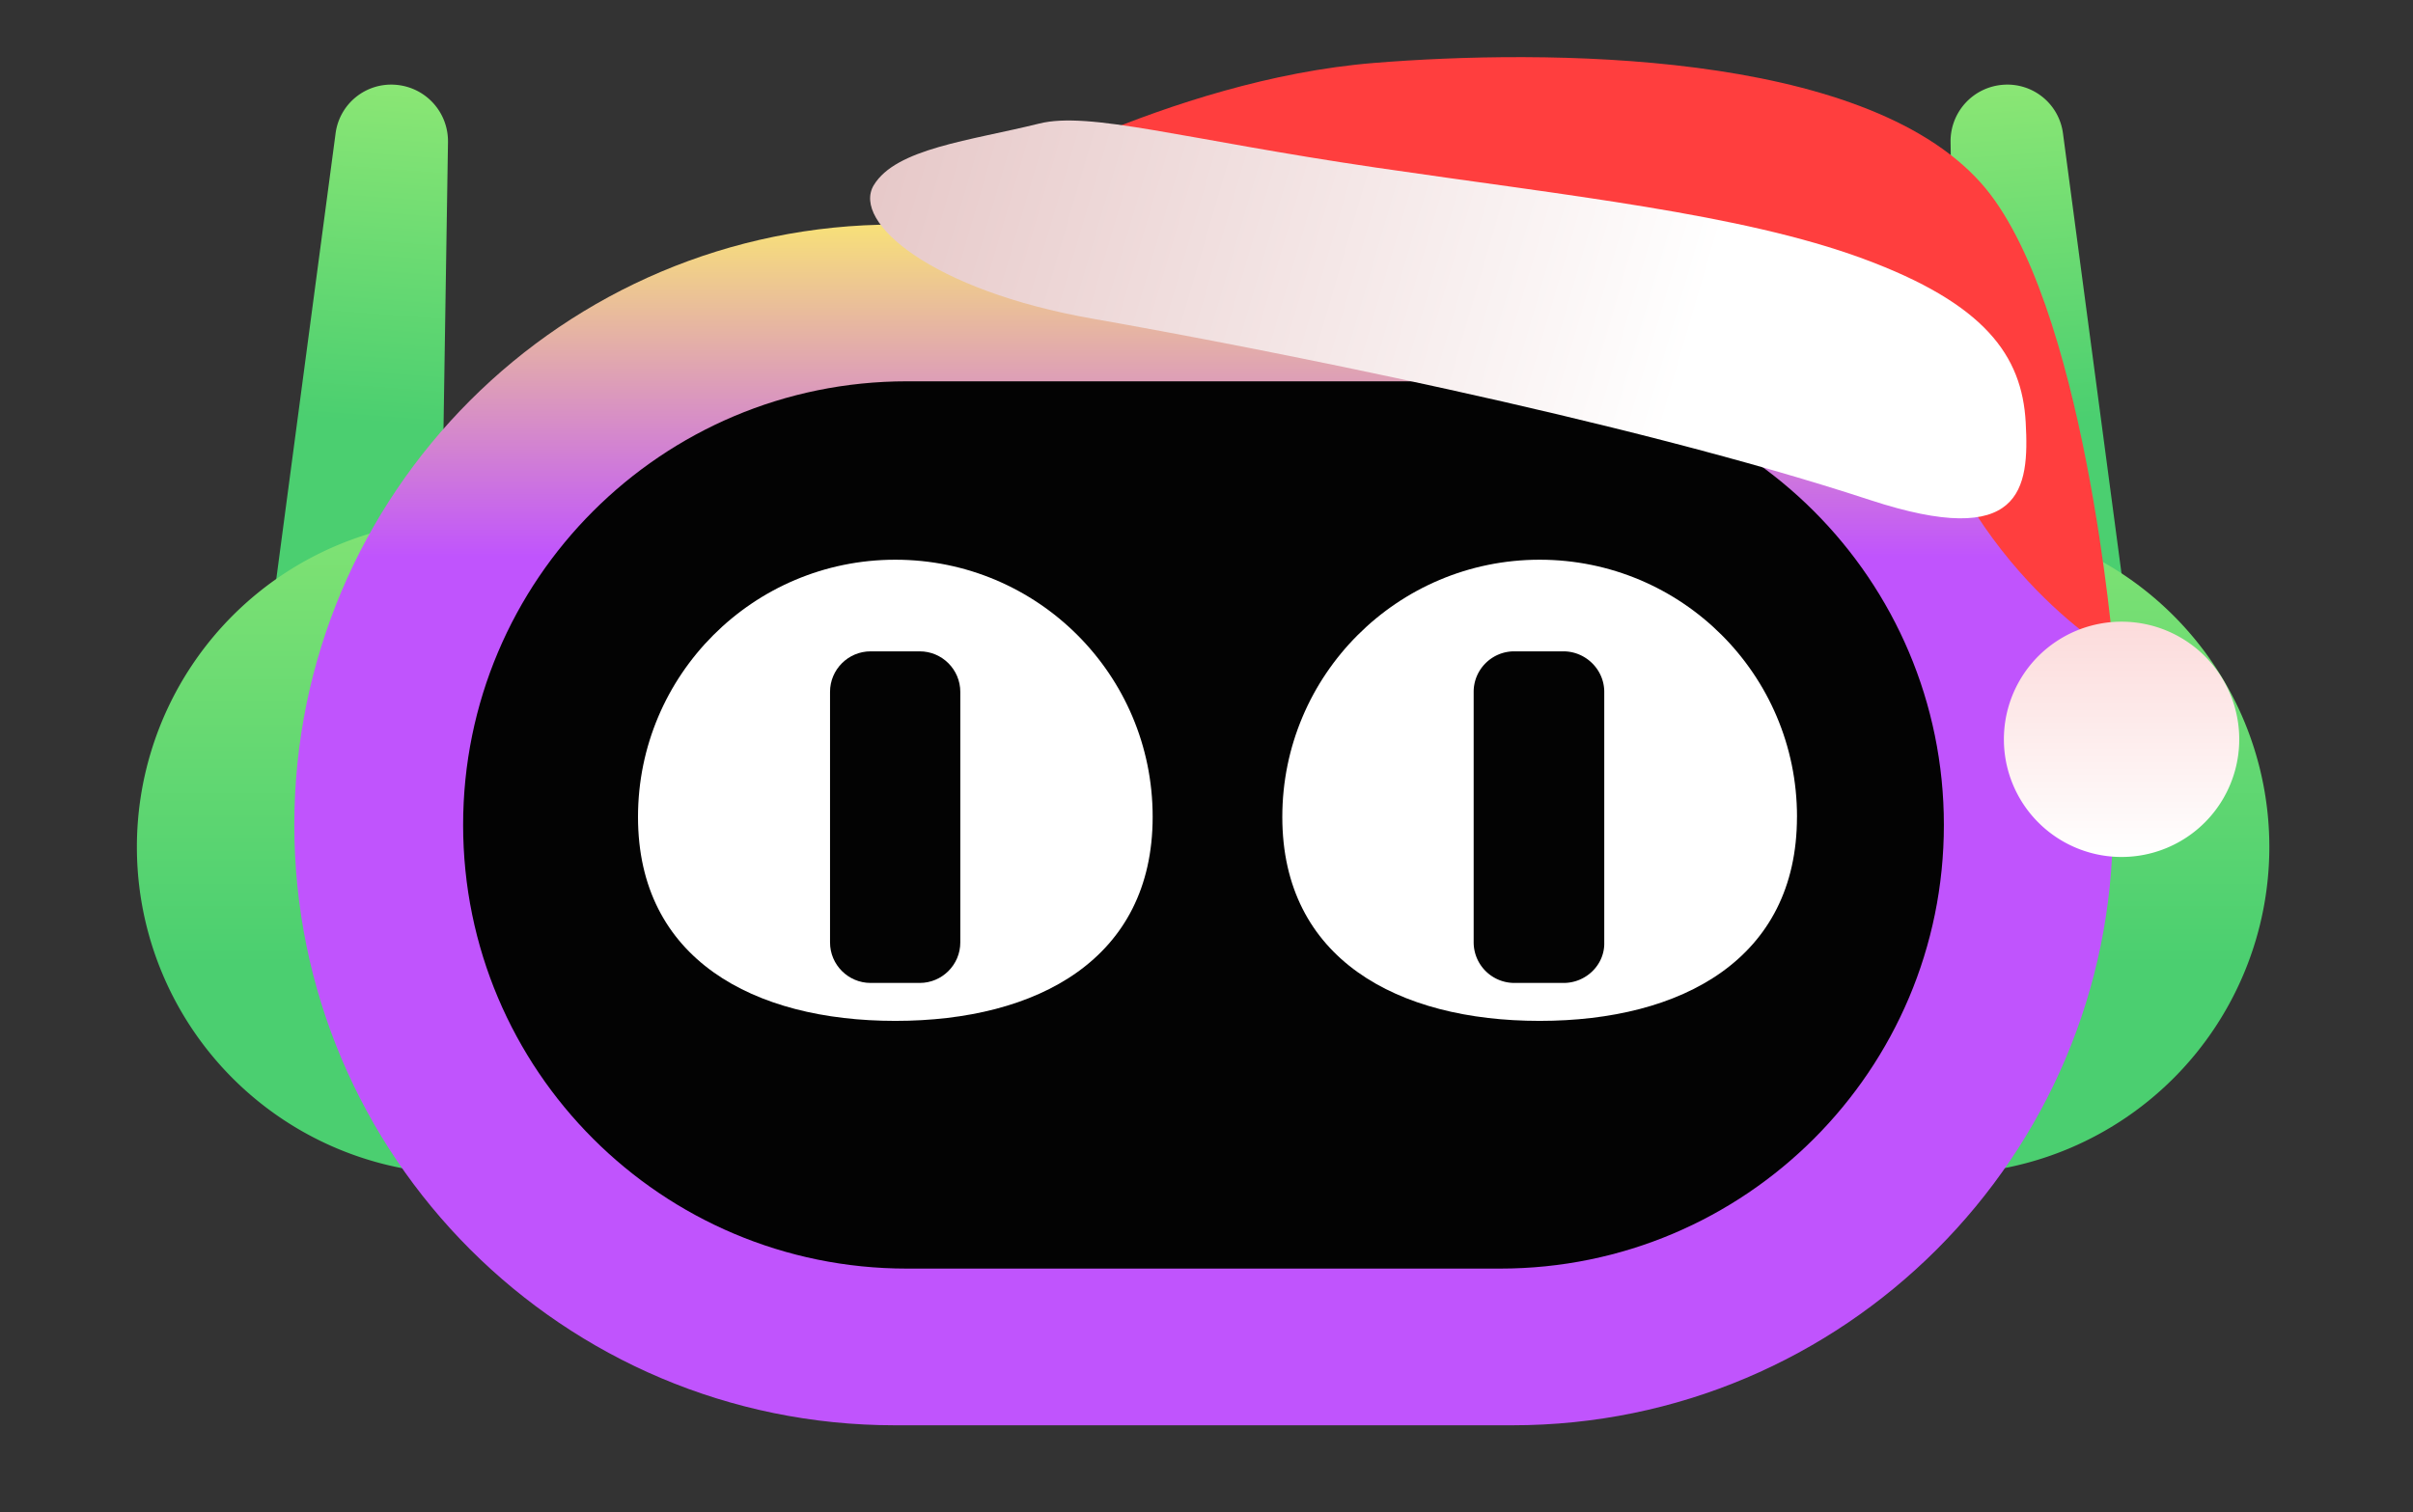 <svg width="67" height="42" fill="none" xmlns="http://www.w3.org/2000/svg"><rect width="100%" height="100%" fill="#333333" stroke="none"/><path d="m59.302 18.897-4.902.372-.24-15.327a1.572 1.572 0 0 1 1.454-1.587 1.556 1.556 0 0 1 1.667 1.348l2.02 15.194Z" fill="url(#a)"/><path d="m7.297 18.897 4.902.372.24-15.327a1.572 1.572 0 0 0-1.454-1.587 1.556 1.556 0 0 0-1.667 1.348L7.297 18.897Z" fill="url(#b)"/><path d="M12.887 32.61a9.088 9.088 0 1 0-9.086-9.086 9.082 9.082 0 0 0 9.086 9.086Z" fill="url(#c)"/><path d="M54.059 32.61a9.087 9.087 0 0 0 0-18.172 9.087 9.087 0 0 0 0 18.172Z" fill="url(#d)"/><path d="M41.991 39.587H24.846c-9.21 0-16.674-7.465-16.674-16.675S15.636 6.237 24.846 6.237h17.145c9.202 0 16.675 7.473 16.675 16.675 0 9.202-7.473 16.675-16.675 16.675Z" fill="url(#e)"/><path d="M41.652 35.235h-16.47c-6.809 0-12.323-5.514-12.323-12.322 0-6.808 5.514-12.322 12.322-12.322h16.471c6.808 0 12.322 5.514 12.322 12.322 0 6.808-5.514 12.322-12.322 12.322Z" fill="#030303"/><path d="M32.005 22.69c0 3.946-3.2 5.665-7.145 5.665-3.945 0-7.145-1.72-7.145-5.664 0-3.945 3.2-7.145 7.145-7.145 3.945 0 7.145 3.191 7.145 7.136v.018-.01Z" fill="#fff"/><path d="M25.538 27.301h-1.365c-.62 0-1.126-.505-1.126-1.125v-6.96c0-.62.505-1.125 1.126-1.125h1.365c.62 0 1.126.505 1.126 1.126v6.959c0 .62-.506 1.125-1.126 1.125Z" fill="#030303"/><path d="M49.895 22.69c0 3.946-3.2 5.665-7.145 5.665-3.944 0-7.145-1.72-7.145-5.664 0-3.945 3.2-7.145 7.146-7.145 3.944 0 7.145 3.191 7.145 7.136v.018-.01Z" fill="#fff"/><path d="M43.418 27.301h-1.365a1.13 1.13 0 0 1-1.135-1.125v-6.96c0-.62.505-1.125 1.126-1.125h1.365c.62 0 1.135.505 1.135 1.126v6.959c.017.62-.506 1.125-1.126 1.125Z" fill="#030303"/><path d="M26.945 5.453s5.483-3.24 11.208-3.705c4.71-.381 13.545-.372 16.85 3.333 2.886 3.23 3.686 13.07 3.686 13.07s-4.496-2.616-5.632-8.34c-5.93.371-26.112-4.348-26.112-4.348v-.01Z" fill="#FF3E3E"/><path d="M58.908 23.802a3.267 3.267 0 1 0 0-6.535 3.267 3.267 0 0 0 0 6.535Z" fill="url(#f)"/><path d="M24.26 5.146c.615-1.024 2.672-1.238 4.59-1.713 1.396-.353 4.021.438 9.346 1.22s10.156 1.285 13.535 2.532c3.38 1.247 4.413 2.69 4.515 4.543.103 1.852-.093 3.547-4.32 2.16C45.039 11.626 34.78 9.633 30.33 8.85c-4.45-.782-6.684-2.671-6.07-3.705Z" fill="url(#g)"/><defs><linearGradient id="a" x1="55.401" y1="-.331" x2="56.297" y2="11.752" gradientUnits="userSpaceOnUse"><stop stop-color="#9DED76"/><stop offset="1" stop-color="#4BCF70"/></linearGradient><linearGradient id="b" x1="11.197" y1="-.34" x2="10.293" y2="11.743" gradientUnits="userSpaceOnUse"><stop stop-color="#9DED76"/><stop offset="1" stop-color="#4BCF70"/></linearGradient><linearGradient id="c" x1="12.887" y1="7.816" x2="12.887" y2="26.751" gradientUnits="userSpaceOnUse"><stop stop-color="#9DED76"/><stop offset="1" stop-color="#4BCF70"/></linearGradient><linearGradient id="d" x1="54.059" y1="7.816" x2="54.059" y2="26.751" gradientUnits="userSpaceOnUse"><stop stop-color="#9DED76"/><stop offset="1" stop-color="#4BCF70"/></linearGradient><linearGradient id="e" x1="33.419" y1="5.484" x2="33.419" y2="15.474" gradientUnits="userSpaceOnUse"><stop stop-color="#FCEC6E"/><stop offset="1" stop-color="#C054FD"/></linearGradient><linearGradient id="f" x1="58.908" y1="17.267" x2="58.908" y2="23.802" gradientUnits="userSpaceOnUse"><stop stop-color="#FCDBDB"/><stop offset="1" stop-color="#fff"/></linearGradient><linearGradient id="g" x1="24.139" y1="3.108" x2="46.9" y2="9.764" gradientUnits="userSpaceOnUse"><stop stop-color="#E6C7C7"/><stop offset="1" stop-color="#fff"/></linearGradient></defs></svg>